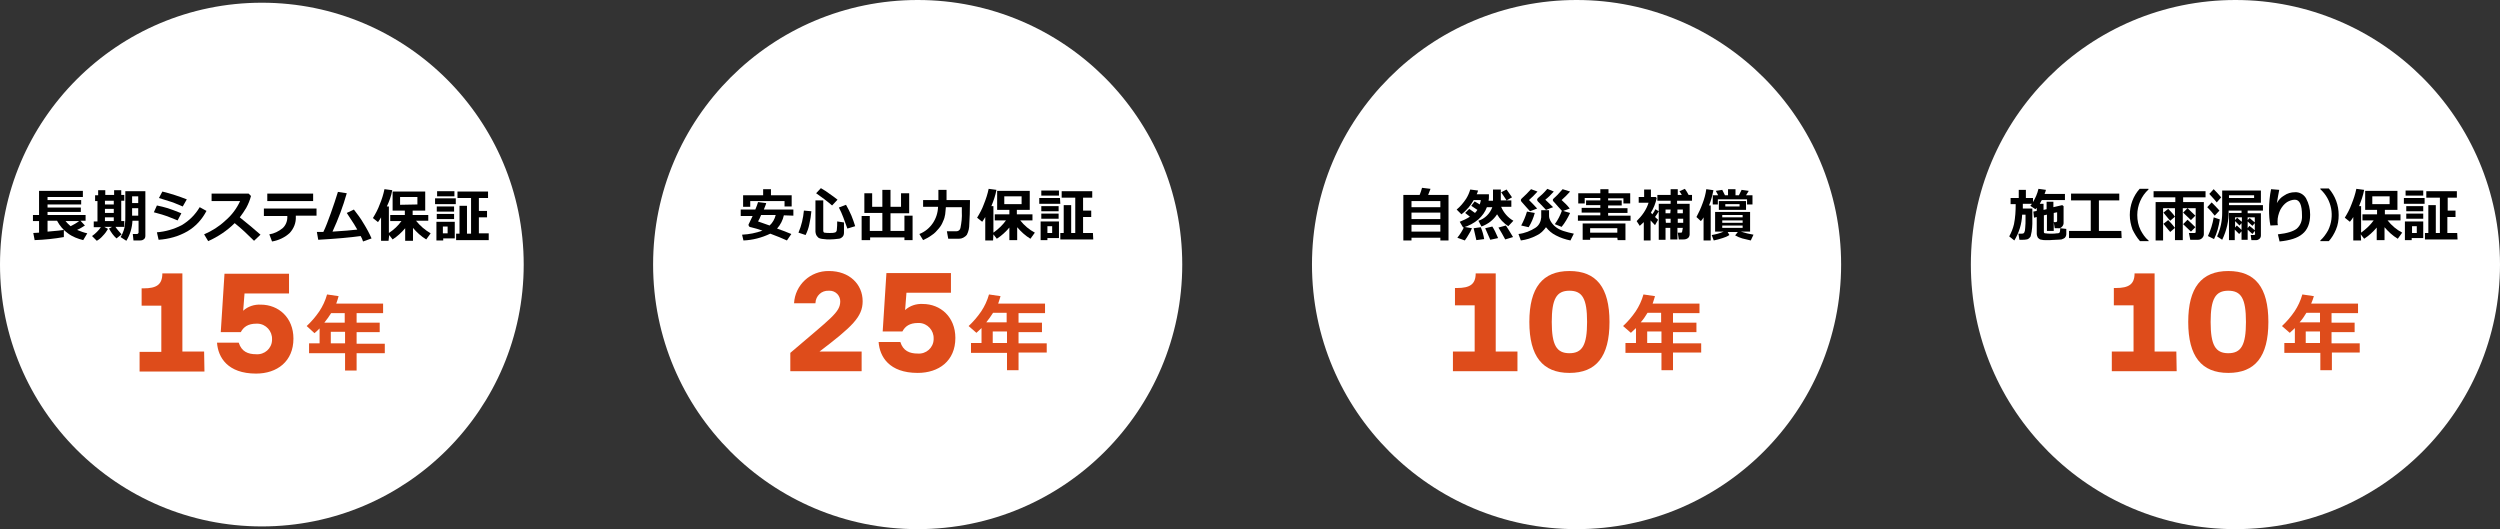 <?xml version="1.0" encoding="utf-8"?>
<!-- Generator: Adobe Illustrator 23.0.3, SVG Export Plug-In . SVG Version: 6.00 Build 0)  -->
<svg version="1.1" id="レイヤー_1" xmlns="http://www.w3.org/2000/svg" xmlns:xlink="http://www.w3.org/1999/xlink" x="0px"
	 y="0px" viewBox="0 0 736.1 155.9" style="enable-background:new 0 0 736.1 155.9;" xml:space="preserve">
<rect x="0" y="0" width="736.1" height="155.9" fill="#333333" stroke="none"/>
<style type="text/css">
	.st0{fill:#FFFFFF;}
	.st1{fill:#DE4C1B;}
</style>
<title>qcells_guarantee</title>
<g>
	<g id="レイヤー_1-2">
		<circle class="st0" cx="77.1" cy="77.9" r="77.1"/>
		<path d="M18.8,69.8c-2.8,0.5-5.7,0.8-8.6,0.9l-0.4-2.1l1.7-0.1v-3.4H9.7v-1.8h1.8v-7.1h12.9V58H14v0.9h9.9v1.3H14v0.9h9.8v1.3H14
			v0.9h11.2v1.7h-1.5l1.3,1.4c-0.7,0.5-1.5,0.9-2.3,1.3c1,0.4,2,0.8,3,1l-1.2,2c-1.6-0.4-3.2-1-4.5-2c-1.3-0.9-2.4-2.2-3.2-3.7H14
			v3.2c2.6-0.2,4.2-0.4,4.8-0.5L18.8,69.8z M23.3,65.1h-4c0.4,0.5,0.9,1,1.5,1.5C21.6,66.2,22.5,65.7,23.3,65.1z"/>
		<path d="M31.8,67.4c-0.4,0.7-0.9,1.4-1.5,2c-0.5,0.6-1.1,1.1-1.8,1.5l-1.4-1.4c1-0.7,1.9-1.6,2.6-2.6h-2.1v-1.7h1.1v-6H28v-1.7
			h0.9V56h2.1v1.4h2.6V56h2.1v1.4h0.9v1.7h-0.9v6h0.9v1.7H34c0.5,0.8,1.2,1.5,1.8,2.2l-1.5,1.2c-0.9-0.8-1.6-1.8-2.2-2.9l0.9-0.5
			h-2.3L31.8,67.4z M30.9,59.1v1.1h2.6v-1.1H30.9z M30.9,61.5v1.2h2.6v-1.2H30.9z M30.9,65.1h2.6v-1.1h-2.6L30.9,65.1z M42.8,69.4
			c0,0.4-0.1,0.8-0.4,1c-0.3,0.3-0.7,0.4-1.2,0.4h-1.9l-0.2-1.9h1.2c0.1,0,0.2,0,0.3-0.1c0.1-0.1,0.2-0.2,0.2-0.3V65h-1.8
			c-0.1,2.1-0.7,4.1-1.8,5.9l-1.7-1.1c0.4-0.6,0.7-1.3,0.9-1.9c0.2-0.6,0.4-1.3,0.4-2c0.1-0.7,0.1-1.5,0.1-2.5v-7.1h5.9L42.8,69.4z
			 M40.7,59.8v-2h-1.8v2H40.7z M40.7,63.5v-2.2h-1.8v2.2H40.7z"/>
		<path d="M53.4,62.8l-1.1,2.1c-1.2-0.5-2.2-0.9-3-1.2s-2.1-0.7-4-1.2l0.9-2c1.1,0.2,2.1,0.5,3.2,0.8C50.3,61.6,51.7,62.1,53.4,62.8
			z M60.8,62.1c-1.3,2.5-3.2,4.6-5.6,6c-2.6,1.5-5.5,2.3-8.5,2.5l-0.5-2.2c2.5-0.2,5-0.9,7.3-2.1c2.2-1.3,4-3.1,5.3-5.3L60.8,62.1z
			 M55,58.7l-1.2,2.1c-0.6-0.3-1.2-0.5-1.9-0.8s-1.2-0.5-1.6-0.6l-3.5-1.1l1-1.9C50.3,57,52.7,57.8,55,58.7z"/>
		<path d="M76.7,69.1l-1.9,1.8c-1.8-1.8-3.7-3.6-5.7-5.2c-2.2,2.2-4.9,4-7.8,5.3l-1.2-2c2.3-1,4.4-2.3,6.2-4
			c1.9-1.6,3.4-3.6,4.4-5.8h-8.4V57h10.9l0.7,0.7c-0.3,1.2-0.8,2.4-1.4,3.5c-0.6,1-1.2,1.9-1.9,2.8C73,65.9,75,67.6,76.7,69.1z"/>
		<path d="M93.2,63.5h-6.1v0.3c0.1,1.8-0.6,3.5-1.8,4.8c-1.4,1.3-3.3,2.2-5.2,2.5l-0.8-2.1c1.4-0.2,2.8-0.9,3.9-1.8
			c0.9-0.8,1.4-2,1.4-3.2v-0.4h-6.9v-2.2h15.5V63.5z M92.2,59.2H78.7V57h13.5L92.2,59.2z"/>
		<path d="M106.2,69.5c-2.9,0.4-7.1,0.8-12.5,1.1l-0.4-2.3c0.5,0,1.2,0,1.9,0c0.7-1.4,1.4-3.3,2.2-5.5c0.8-2.3,1.5-4.3,2.1-6.3
			l2.6,0.4c-1.1,3.9-2.5,7.6-4.2,11.3c3.2-0.2,5.7-0.4,7.3-0.6c-0.3-0.6-1.3-2.2-3.1-4.9l2.1-1c1,1.3,2,2.6,2.8,4
			c1,1.6,1.8,3.1,2.4,4.5l-2.5,0.9C106.7,70.5,106.5,70,106.2,69.5z"/>
		<path d="M114.4,70.9h-2.2V64c-0.2,0.4-0.5,0.8-0.9,1.4l-1.5-1.2c0.8-1.3,1.5-2.6,2-4c0.6-1.4,1.1-3,1.4-4.5l2.3,0.3
			c-0.3,1.7-0.9,3.3-1.6,4.8h0.6v7.8c1.4-0.9,2.7-2.1,3.7-3.5h-3.3v-1.8h4.3v-1.3h-3.6v-5.6h9.6v5.6h-3.7v1.3h4.6V65h-3.6
			c1.2,1.5,2.6,2.7,4.3,3.7l-1.3,1.8c-1.5-0.9-2.8-2.1-3.9-3.4v3.8h-2.3v-3.7c-1.1,1.3-2.3,2.4-3.7,3.3l-1-1.3L114.4,70.9z
			 M122.9,60.2V58h-5.1v2.3L122.9,60.2z"/>
		<path d="M134.2,60.1h-6.1v-1.7h6.1V60.1z M133.9,70.2h-3.4v0.6h-2v-5.5h5.4L133.9,70.2z M133.8,57.8h-5.1v-1.5h5.1V57.8z
			 M133.7,62.3h-5.1v-1.5h5.1V62.3z M133.7,64.5h-5.1v-1.5h5.1V64.5z M131.8,68.7v-2h-1.4v2H131.8z M143.9,70.7h-9.6v-1.9h1v-8.2
			h2.2v8.2h1.2V58.3h-4v-1.9h9v1.9H141v3.8h2.4V64H141v4.7h2.9L143.9,70.7z"/>
		<path class="st1" d="M60.2,109.4H41.1v-5.8h6.4V90h-5.8v-5.1h0.6c3.8,0,5.5-1.1,5.5-4.4h5.9v23h6.4L60.2,109.4z"/>
		<path class="st1" d="M75.4,110c-8.4,0-11.2-4.8-11.5-9.1h6.4c0.8,2.6,2.7,3.4,5.1,3.4c2.5,0.2,4.6-1.7,4.7-4.1c0-0.1,0-0.2,0-0.3
			c0.1-2.4-1.8-4.5-4.2-4.6c-0.1,0-0.3,0-0.4,0c-2.5,0-3.8,1-4.6,2.5H65l1.1-17.2h19v5.8H72l-0.4,5.1c1.4-1.3,3.3-1.9,5.2-1.8
			c5.2,0,9.6,3.8,9.6,10C86.4,106.4,81.6,110,75.4,110z"/>
		<path class="st1" d="M113.3,104H105v5.1h-3.4V104H91v-2.9h3.1v-4.4c-0.5,0.5-1,1-1.5,1.4l-2.3-2.1c1.4-1.3,2.6-2.7,3.7-4.3
			c1-1.5,1.8-3.2,2.3-5l3.4,0.5c-0.2,0.7-0.4,1.4-0.7,2.2h13.8v2.8H105V95h6.8v2.8H105v3.4h8.3L113.3,104z M97.5,92.2
			c-0.6,1-1.3,1.9-2,2.8h6v-2.8H97.5z M97.4,101.1h4.2v-3.4h-4.2V101.1z"/>
		<circle class="st0" cx="270.2" cy="77.9" r="77.9"/>
		<path d="M230.8,63.4c-0.3,1.4-1,2.8-2,3.9c1,0.3,2.4,0.9,4.2,1.6l-1.3,1.9c-1.3-0.6-3-1.3-4.9-2c-2.5,1.2-5.2,1.9-7.9,2l-0.4-1.7
			c2.1-0.1,4.1-0.5,6-1.2c-1.1-0.4-2.2-0.7-3.4-1c-0.4,0-0.7-0.3-0.7-0.7c0-0.1,0-0.2,0.1-0.3c0.4-0.9,0.8-1.7,1.1-2.3h-3.5v-1.9
			h4.3c0.4-0.9,0.6-1.6,0.8-2.2l2.4,0.3c-0.1,0.5-0.4,1.1-0.7,1.9h8.7v1.8L230.8,63.4z M233.1,60.8H231v-1.6h-10.1v1.7h-2.1v-3.4
			h5.9v-1.8h2.3v1.8h6.1L233.1,60.8z M226.6,66.4c0.9-0.8,1.5-1.9,1.8-3.1h-4.3c-0.3,0.8-0.6,1.4-0.9,1.9
			C224.6,65.7,225.8,66.1,226.6,66.4z"/>
		<path d="M238.9,62.2c-0.1,1.3-0.3,2.5-0.6,3.8c-0.2,1.1-0.6,2.2-1.1,3.2l-2.1-0.7c0.9-2.1,1.4-4.3,1.6-6.5L238.9,62.2z
			 M248.5,68.5c0,0.4-0.1,0.9-0.4,1.2c-0.3,0.3-0.7,0.6-1.2,0.6c-0.9,0.1-1.7,0.2-2.6,0.2c-0.5,0-1.1,0-1.7-0.1
			c-0.4,0-0.8-0.1-1.2-0.2c-0.2-0.1-0.5-0.2-0.6-0.4c-0.2-0.2-0.4-0.4-0.5-0.7c-0.1-0.3-0.2-0.6-0.2-0.9V59h2.3v9
			c0,0.2,0.1,0.4,0.3,0.5c0.6,0.1,1.1,0.1,1.7,0.1c0.5,0,1.1,0,1.6-0.2c0.3-0.2,0.4-0.5,0.4-0.8c0.1-0.8,0.1-1.6,0.1-2.4l2,0.3
			L248.5,68.5z M246.6,58.8l-1.6,1.7c-1.5-1.3-3.1-2.5-4.7-3.6l1.4-1.5c0.9,0.5,1.8,1.1,2.6,1.7C245.1,57.6,245.8,58.2,246.6,58.8
			L246.6,58.8z M251.8,66.6l-2.3,0.7c-0.3-0.9-0.7-2-1.2-3.3c-0.4-1-0.8-2-1.3-2.9l2.1-0.8c0.6,1,1.1,2.1,1.6,3.2
			C251.1,64.5,251.5,65.6,251.8,66.6L251.8,66.6z"/>
		<path d="M256.1,70.7h-2.4v-7.1h2.4V68h3.7v-5.3h-5.3v-5.8h2.3v4h3v-5h2.4v5h3.1v-4h2.4v5.9h-5.5V68h4.1v-4.5h2.4v7.2h-2.4v-0.8
			h-10.1V70.7z"/>
		<path d="M278.5,61c-0.1,0.8-0.1,1.5-0.2,2.1c-0.1,0.7-0.3,1.4-0.6,2c-0.3,0.8-0.7,1.5-1.3,2.2c-0.6,0.7-1.2,1.4-2,1.9
			c-0.8,0.6-1.7,1.1-2.6,1.5l-1.1-1.8c3.3-1.3,5.4-4.5,5.5-8h-4.4v-2h4.5v-3h2.4v3h6.9v0.3c0,2.9-0.1,5.1-0.2,6.8
			c0,1.1-0.2,2.1-0.7,3.1c-0.3,0.4-0.7,0.7-1.1,0.9c-0.4,0.2-0.8,0.3-1.3,0.3c-0.4,0-1.5,0-3.1,0l-0.4-2.2h2.8c0.6,0,1.1-0.4,1.2-1
			c0.3-1.5,0.5-3.1,0.4-4.7V61H278.5z"/>
		<path d="M292.4,70.8h-2.3v-6.9c-0.2,0.4-0.5,0.8-0.9,1.4l-1.5-1.2c0.8-1.3,1.5-2.6,2-4c0.6-1.5,1.1-3,1.4-4.5l2.3,0.3
			c-0.3,1.7-0.9,3.3-1.5,4.8h0.6v7.8c1.4-1,2.7-2.2,3.7-3.6h-3.3v-1.8h4.3v-1.3h-3.6v-5.6h9.6v5.6h-3.8v1.3h4.6v1.8h-3.6
			c1.2,1.5,2.6,2.7,4.3,3.6l-1.3,1.8c-1.5-0.9-2.8-2.1-3.9-3.4v3.8h-2.3V67c-1.1,1.3-2.3,2.4-3.7,3.3l-1-1.3L292.4,70.8z
			 M300.8,60.1v-2.3h-5.1v2.3L300.8,60.1z"/>
		<path d="M312.2,60H306v-1.7h6.1L312.2,60z M311.8,70.1h-3.4v0.6h-2v-5.5h5.4L311.8,70.1z M311.8,57.6h-5.2v-1.5h5.2L311.8,57.6z
			 M311.7,62.2h-5.1v-1.5h5.1V62.2z M311.7,64.4h-5.1v-1.5h5.1V64.4z M309.8,68.6v-2h-1.4v2H309.8z M321.9,70.5h-9.7v-1.9h1v-8.2
			h2.2v8.2h1.2V58.2h-4v-1.9h9v1.9h-2.7V62h2.4v1.9h-2.4v4.7h2.9L321.9,70.5z"/>
		<path class="st1" d="M232.7,109.3v-5.4c12-10.3,14.7-11.9,14.7-15.2c0-1.7-1.4-3.1-3.1-3.1c-0.1,0-0.2,0-0.3,0
			c-2.1-0.1-3.8,1.5-3.9,3.6c0,0,0,0,0,0.1h-6.3c0.3-5.4,4.8-9.6,10.3-9.5c6,0,9.9,3.9,9.9,8.9c0,4.6-3.1,7.5-12.7,14.8h12.4v5.8
			L232.7,109.3z"/>
		<path class="st1" d="M270.2,109.8c-8.4,0-11.2-4.8-11.5-9.1h6.4c0.8,2.6,2.7,3.4,5.1,3.4c2.5,0.2,4.6-1.7,4.7-4.1
			c0-0.1,0-0.2,0-0.3c0.1-2.4-1.8-4.5-4.2-4.6c-0.1,0-0.3,0-0.4,0c-2.5,0-3.8,1-4.6,2.5h-5.8l1.1-17.2h19v5.8h-13.1l-0.4,5.1
			c1.4-1.3,3.3-1.9,5.2-1.8c5.2,0,9.6,3.8,9.6,10C281.3,106.3,276.4,109.8,270.2,109.8z"/>
		<path class="st1" d="M308.2,103.8h-8.3v5.2h-3.4v-5.1h-10.6V101h3.1v-4.4c-0.5,0.5-1,0.9-1.5,1.4l-2.3-2c1.4-1.3,2.6-2.7,3.7-4.3
			c1-1.5,1.8-3.2,2.3-5l3.4,0.5c-0.2,0.8-0.5,1.5-0.7,2.2h13.8v2.8h-7.8v2.8h6.9v2.8h-6.9v3.3h8.3L308.2,103.8z M292.4,92.1
			c-0.6,1-1.3,1.9-2,2.8h6v-2.8H292.4z M292.3,101h4.2v-3.4h-4.2V101z"/>
		<circle class="st0" cx="464.2" cy="77.9" r="77.9"/>
		<path d="M424.1,70h-8.5v0.8h-2.4V57.4h4.8c0.3-0.7,0.5-1.4,0.7-2.1l2.5,0.3c-0.2,0.6-0.5,1.2-0.7,1.8h6v13.4h-2.4L424.1,70z
			 M424.1,61v-1.8h-8.5V61H424.1z M415.6,64.5h8.5v-1.9h-8.5V64.5z M415.6,68.2h8.5v-2h-8.5V68.2z"/>
		<path d="M432.8,63.8l-1.4-1.1l1.2-1.2l1.7,1.2c0.3-0.3,0.5-0.6,0.7-0.9l-1.8-1.2l1-1.3l1.5,0.9c0.1-0.4,0.3-0.9,0.3-1.3h-2.1
			l-0.1,0.2c-0.4,0.7-0.9,1.4-1.4,2c-0.6,0.7-1.3,1.4-2.1,2l-1.4-1.4c1.1-0.9,2-2,2.8-3.2c0.5-0.8,0.9-1.7,1.2-2.7l2.3,0.3
			c-0.1,0.4-0.2,0.7-0.4,1.1h3.6v0.5c0,0.5,0,0.9-0.1,1.4h1.3v-3.3h2.3V59h3.1v1.9h-3c0.7,1.7,2,3.2,3.6,4.1l-1.5,1.6
			c-1.4-0.9-2.5-2.1-3.3-3.5c-1.1,1.7-2.7,2.9-4.6,3.6l-0.9-1.7c1.9-0.6,3.4-2.1,4.1-4h-1.6c-0.5,1.4-1.4,2.6-2.5,3.6
			c-1.3,1.1-2.8,1.9-4.5,2.4l-1-1.7C430.8,64.9,431.9,64.4,432.8,63.8z M433.4,67.2c-0.3,0.7-0.6,1.3-1,1.9
			c-0.3,0.6-0.7,1.1-1.1,1.7l-2.2-0.8c0.8-1,1.5-2.1,2-3.2L433.4,67.2z M437,70.4l-2.3,0.3l-0.8-3.5l2.1-0.3
			C436.5,68.1,436.8,69.2,437,70.4z M441.1,70.1l-2.3,0.5l-1.5-3.4l2.1-0.5C440,67.6,440.5,68.7,441.1,70.1L441.1,70.1z M445.5,69.8
			l-2.3,0.7c-0.6-1.2-1.3-2.3-2-3.5l2.2-0.6C444.1,67.5,444.8,68.6,445.5,69.8L445.5,69.8z M445.2,58.1l-1.6,0.9l-1.6-2.4l1.6-0.8
			C443.9,56.2,444.4,57,445.2,58.1L445.2,58.1z"/>
		<path d="M455.2,66.9c-0.7,1-1.6,1.9-2.7,2.4c-1.5,0.8-3.1,1.3-4.7,1.5l-0.7-1.9c1.8-0.2,3.6-0.9,5.1-1.9c1-0.7,1.5-1.8,1.6-3v-2.1
			h2.3v1.7c0,0.5,0.2,1,0.4,1.4c0.4,0.7,0.8,1.2,1.4,1.7c0.7,0.6,1.5,1,2.4,1.3c1,0.3,2,0.6,3.1,0.8l-1,2c-1.5-0.3-3-0.8-4.3-1.5
			C456.9,68.7,456,67.9,455.2,66.9z M452.7,56.4c-0.8,0.9-1.6,1.7-2.5,2.5c0.8,0.8,1.6,1.6,2.4,2.5l-2.1,0.8
			c-0.6-0.7-1.5-1.6-2.5-2.8c-0.1-0.1-0.2-0.3-0.2-0.5c0-0.1,0.1-0.3,0.2-0.4c1-0.9,1.9-1.8,2.8-2.8L452.7,56.4z M451.9,62.7
			c-0.4,1.5-1,2.9-1.8,4.2l-2.2-0.5c0.7-1.3,1.3-2.7,1.7-4.1L451.9,62.7z M457.5,56.4c-0.8,0.9-1.6,1.7-2.5,2.4
			c0.5,0.5,1.3,1.2,2.3,2.2l-2.1,0.8c-1-1.1-1.8-1.9-2.4-2.5c-0.1-0.1-0.2-0.3-0.2-0.5c0-0.1,0-0.2,0.1-0.3c0-0.1,0.5-0.5,1.4-1.3
			c0.5-0.5,1-1,1.5-1.6L457.5,56.4z M462.3,56.4c-0.8,0.9-1.6,1.7-2.5,2.5c0.9,0.8,1.7,1.6,2.4,2.5l-2.2,0.8
			c-0.6-0.7-1.5-1.6-2.5-2.8c-0.2-0.1-0.2-0.3-0.3-0.5c0-0.1,0.1-0.3,0.2-0.4c0.7-0.6,1.6-1.5,2.7-2.8L462.3,56.4z M462.3,62.7
			c-0.7,1.5-1.5,2.9-2.5,4.1l-2-0.8c0.9-1.2,1.6-2.6,2.1-4L462.3,62.7z"/>
		<path d="M480.1,65h-15.5v-1.6h6.6v-0.8h-5.5v-1.4h5.5v-0.8H467V59h4.2v-0.7h-4.6v1.6h-1.9v-3h6.5v-1.2h2.4v1.2h6.4v3h-2v-1.5h-4.5
			V59h4v1.5h-4v0.8h5.7v1.4h-5.7v0.8h6.6V65z M476.2,70h-8v0.6H466v-4.8h12.6v4.9h-2.3L476.2,70z M468.2,68.5h8v-1.3h-8V68.5z"/>
		<path d="M486,70.8h-2v-5.4c-0.4,0.4-0.8,0.7-1.2,1.1l-0.9-1.4c0.8-0.8,1.5-1.6,2.1-2.5c0.6-0.9,1.1-1.9,1.4-2.9h-2.9V58h1.6v-2.2
			h2V58h1.4l0.3,0.3c-0.3,1.5-0.9,3-1.7,4.3l0.4,0.5c0.4-0.5,0.7-1,0.9-1.5l1,0.6c-0.3,0.6-0.7,1.1-1.1,1.7l0.9,0.8l-0.9,1.6
			c-0.5-0.6-1-1-1.3-1.4L486,70.8z M495.5,67.1h-1.6v3.4h-2.1v-3.4h-1.4v3.5h-2V60h3.5v-0.9H488v-1.7h3.9v-1.7h2.1v1.7h1.2
			c-0.3-0.5-0.5-0.8-0.7-1.1l1.6-0.7c0.4,0.5,0.7,1.1,1.1,1.8h1v1.7h-4.4v0.9h3.7V69c0,0.4-0.2,0.9-0.5,1.1
			c-0.4,0.3-0.8,0.4-1.3,0.4h-1.4l-0.3-2h0.9c0.3,0,0.4-0.1,0.4-0.4L495.5,67.1z M491.9,61.7h-1.5v1.1h1.4L491.9,61.7z M490.5,65.6
			h1.4v-1.2h-1.5L490.5,65.6z M495.5,62.8v-1.1h-1.6v1.1H495.5z M494,65.6h1.6v-1.2h-1.6L494,65.6z"/>
		<path d="M503.7,70.8h-2.1V64c-0.2,0.4-0.5,0.8-0.8,1.1l-1.3-1.2c0.7-1.3,1.3-2.6,1.8-4c0.5-1.3,0.9-2.7,1.1-4.2l2.1,0.3
			c-0.3,1.5-0.7,3.1-1.3,4.5h0.5V70.8z M509.2,69.2c-0.6,0.4-1.3,0.7-2,0.9c-0.9,0.3-1.7,0.5-2.6,0.7l-0.6-1.6
			c1.2-0.2,2.4-0.5,3.5-1h-2.5v-5.8h10.3v5.8h-2.7c1.2,0.4,2.5,0.7,3.7,0.9l-0.8,1.7c-0.8-0.2-1.7-0.4-2.5-0.6
			c-0.7-0.2-1.4-0.5-2.1-0.9l0.8-1h-3L509.2,69.2z M505.9,57.5l-0.7-1.3l1.9-0.3l0.8,1.6h0.9v-1.8h2.2v1.8h1l0.8-1.6l2.1,0.3
			l-0.8,1.3h1.9v2.7h-1.6v-1.5h-8.6v1.5h-1.5v-2.7H505.9z M514.1,61.8h-8v-2.6h8V61.8z M513.1,64v-0.7h-6V64H513.1z M507.1,65.6h6
			v-0.7h-6V65.6z M513.1,66.4h-6v0.7h6V66.4z M512.2,60.8v-0.7H508v0.7H512.2z"/>
		<path class="st1" d="M446.9,109.3h-19.1v-5.8h6.4V89.9h-5.8v-5.1h0.6c3.8,0,5.5-1.1,5.5-4.3h5.9v23h6.4V109.3z"/>
		<path class="st1" d="M473.9,94.8c0,10.2-3.9,15-11.8,15s-11.8-4.9-11.8-15s3.9-15,11.8-15S473.9,84.6,473.9,94.8z M467.3,94.8
			c0-6.9-1.4-9.2-5.2-9.2s-5.2,2.4-5.2,9.2s1.4,9.2,5.2,9.2S467.3,101.6,467.3,94.8z"/>
		<path class="st1" d="M500.9,103.8h-8.3v5.2h-3.4v-5.1h-10.6V101h3.1v-4.4c-0.5,0.5-1,0.9-1.5,1.4l-2.3-2c1.4-1.3,2.6-2.7,3.7-4.3
			c1-1.5,1.8-3.2,2.3-5l3.4,0.5c-0.2,0.8-0.5,1.5-0.7,2.2h13.8v2.8h-7.8v2.8h6.9v2.8h-6.9v3.3h8.3V103.8z M485.1,92.1
			c-0.6,1-1.2,1.9-2,2.8h6v-2.8H485.1z M485,101h4.2v-3.4H485V101z"/>
		<circle class="st0" cx="658.2" cy="77.9" r="77.9"/>
		<path d="M595.6,60v1.4h2.8c0,2.2,0,3.7,0,4.5c0,0.8-0.1,1.5-0.2,2.3c-0.1,0.5-0.2,0.9-0.3,1.4c-0.1,0.2-0.3,0.4-0.5,0.6
			c-0.2,0.1-0.4,0.3-0.7,0.3c-0.4,0.1-0.8,0.1-1.2,0.1h-0.9l-0.3-1.8h1.1c0.2,0,0.5-0.1,0.6-0.3c0.2-0.4,0.3-0.9,0.3-1.4
			c0.1-0.8,0.1-1.8,0.1-3c0-0.3,0-0.6,0-0.9h-1c-0.1,2.7-0.9,5.3-2.3,7.6l-1.5-1.2c0.6-1.1,1.1-2.3,1.4-3.6c0.4-2,0.5-3.9,0.5-5.9
			h-1.5v-1.8h2.4v-2.4h2.1v2.4h2.1v1.2c0.7-1.2,1.3-2.5,1.6-3.9l2.2,0.3c-0.1,0.4-0.2,0.8-0.4,1.2h6v1.8h-6.8
			c-0.2,0.3-0.4,0.7-0.6,1.1h1.1v1.8l0.9-0.2v-2.2h2V61l2.6-0.6l0.4,0.3v5c0,0.4-0.2,0.8-0.5,1.1c-0.3,0.3-0.7,0.5-1.1,0.4H605
			l-0.3-1.8h0.6c0.1,0,0.2-0.1,0.3-0.1c0.1-0.1,0.1-0.2,0.1-0.3v-2.5l-1,0.2V68h-2v-4.8l-0.9,0.2v4.9c0,0.2,0.1,0.4,0.4,0.4
			c0.6,0.1,1.2,0.1,1.7,0.1c0.7,0,1.3,0,1.7-0.1c0.2,0,0.5,0,0.7-0.1c0.1-0.1,0.1-0.2,0.2-0.3c0.1-0.4,0.1-0.7,0.1-1.1l1.8,0.2V69
			c0,0.2-0.1,0.5-0.2,0.7c-0.1,0.2-0.3,0.4-0.5,0.5c-0.2,0.1-0.4,0.2-0.7,0.3c-0.2,0-0.8,0.1-1.6,0.1c-0.8,0-1.4,0.1-1.8,0.1
			c-0.4,0-0.8,0-1.3,0s-0.8,0-1.1-0.1c-0.3,0-0.6-0.1-0.8-0.3c-0.2-0.1-0.4-0.3-0.5-0.6c-0.1-0.3-0.2-0.5-0.2-0.8v-5l-0.8,0.2
			l-0.2-1.8l1-0.2v-0.9l-0.4,0.4l-1.5-1c0.2-0.2,0.3-0.4,0.5-0.6L595.6,60z"/>
		<path d="M624.7,70.1h-15.5v-2.1h6.4V59h-5.8v-2H624v2h-6v9h6.6L624.7,70.1z"/>
		<path d="M632.7,71h-2.6c-0.9-1-1.6-2.2-2.2-3.4c-0.5-1.4-0.8-2.8-0.8-4.3c0-2.8,1-5.6,2.9-7.7h2.6v0.2c-2.1,1.9-3.3,4.7-3.3,7.5
			c0,1.6,0.3,3.1,1,4.5c0.6,1.1,1.3,2.2,2.3,3L632.7,71z"/>
		<path d="M648.9,69c0,0.4-0.2,0.8-0.5,1.1c-0.3,0.3-0.7,0.5-1.2,0.5h-2.3l-0.4-2h1.6c0.3,0,0.4-0.1,0.4-0.3v-7h-3.8v9.4h-2.3v-9.4
			h-3.5v9.5h-2.2V59.5h5.8v-1.4h-6.4v-1.8h15.3v1.8h-6.6v1.4h6.1L648.9,69z M640.4,63.8l-1.4,1.2c-0.1-0.1-0.8-0.9-2-2.4l1.4-1.1
			C639.1,62.2,639.8,62.9,640.4,63.8L640.4,63.8z M640.4,67.1l-1.4,1.2c-0.1-0.1-0.8-0.9-2-2.4l1.4-1.1
			C639.1,65.5,639.8,66.3,640.4,67.1L640.4,67.1z M646.4,63.5l-1.3,1.3l-2.3-2.2l1.3-1.3C644.9,62.1,645.7,62.8,646.4,63.5
			L646.4,63.5z M646.4,66.9l-1.3,1.3c-0.1-0.1-0.8-0.8-2.3-2.2l1.3-1.3C644.9,65.4,645.7,66.2,646.4,66.9L646.4,66.9z"/>
		<path d="M653.5,62l-1.4,1.5c-0.7-0.9-1.4-1.7-2.2-2.5l1.3-1.4C651.8,60.2,652.6,61,653.5,62z M653.6,64.6c-0.3,2-0.8,4-1.7,5.8
			l-1.8-0.9c0.8-1.7,1.4-3.6,1.7-5.5L653.6,64.6z M654,58.1l-1.3,1.5c-0.2-0.3-0.9-1.1-2.2-2.5l1.3-1.4
			C652.6,56.5,653.3,57.3,654,58.1L654,58.1z M663.9,68l-0.7,0.9l-1.4-1.3v3H660v-2.5l-0.7,0.8l-1.3-1.3v3.1h-1.7v-8h3.7V62h-3.8
			c0.1,3-0.6,5.9-1.9,8.6l-1.5-1c1-2.2,1.5-4.5,1.5-6.9v-6.6h11.4v3.6h-9.4v0.7h10V62h-4.5v0.8h3.9v6.5c0,0.4-0.1,0.7-0.4,1
			c-0.2,0.2-0.6,0.4-0.9,0.4h-1.5l-0.2-1.5h0.9c0.1,0,0.2,0,0.3-0.1c0.1-0.1,0.1-0.1,0.1-0.2L663.9,68z M656.3,58.3h7.4v-0.8h-7.4
			V58.3z M658.1,64.8l0.6-0.7c0.3,0.2,0.7,0.7,1.4,1.2V64h-2L658.1,64.8z M658.1,67l0.5-0.6c0.5,0.4,1,0.9,1.4,1.3v-2l-0.6,0.7
			l-1.3-1.3L658.1,67z M661.8,64.8l0.6-0.6c0.3,0.3,0.8,0.7,1.5,1.3V64h-2.1L661.8,64.8z M661.8,67.2l0.5-0.7
			c0.6,0.4,1.1,0.9,1.6,1.3v-2.1l-0.7,0.8c-0.3-0.3-0.8-0.7-1.4-1.3L661.8,67.2z"/>
		<path d="M671.2,71.1l-0.5-2.1c2.8-0.3,4.6-0.9,5.6-1.7c1.1-1,1.6-2.4,1.5-3.9c0-3.1-0.7-4.6-2.1-4.6c-0.8,0-1.6,0.3-2.3,0.7
			c-0.9,0.6-1.5,1.4-2,2.3c-0.5,1.1-0.8,2.2-0.8,3.4c0,0.4,0,0.7,0.1,1.1l-2.2,0.1c-0.3-1.5-0.4-3.1-0.4-4.7c0-2,0.2-4.1,0.6-6
			l2.4,0.2c-0.2,0.9-0.4,2.2-0.7,3.9c0.5-0.9,1.2-1.7,2.1-2.2c1-0.7,2.1-1,3.2-1c1.3-0.1,2.6,0.6,3.3,1.8c0.8,1.5,1.2,3.1,1.2,4.8
			c0,2.6-0.8,4.5-2.3,5.7C676.5,70.1,674.2,70.8,671.2,71.1z"/>
		<path d="M688.6,63.3c0,1.5-0.2,2.9-0.8,4.3c-0.5,1.2-1.2,2.4-2.1,3.4h-2.5v-0.2c0.9-0.8,1.7-1.9,2.3-3c2-4.1,1.1-9-2.3-12.1v-0.2
			h2.5C687.6,57.7,688.6,60.4,688.6,63.3z"/>
		<path d="M695.2,70.8h-2.3v-6.9c-0.2,0.4-0.5,0.8-1,1.4l-1.5-1.2c0.8-1.3,1.5-2.6,2-4c0.6-1.5,1.1-3,1.4-4.5l2.3,0.3
			c-0.3,1.7-0.9,3.3-1.5,4.8h0.6v7.8c1.4-1,2.7-2.2,3.7-3.6h-3.3v-1.8h4.3v-1.3h-3.5v-5.6h9.5v5.6h-3.7v1.3h4.6v1.8H703
			c1.2,1.5,2.6,2.7,4.3,3.6l-1.3,1.8c-1.5-0.9-2.8-2.1-3.9-3.4v3.8h-2.3V67c-1.1,1.3-2.3,2.4-3.7,3.3l-1-1.3L695.2,70.8z
			 M703.6,60.1v-2.3h-5.1v2.3L703.6,60.1z"/>
		<path d="M713.9,60h-6.1v-1.7h6.1V60z M713.5,70.1h-3.4v0.6h-2v-5.5h5.4L713.5,70.1z M713.5,57.6h-5.2v-1.5h5.2V57.6z M713.5,62.2
			h-5v-1.5h5V62.2z M713.5,64.4h-5v-1.5h5V64.4z M711.6,68.6v-2h-1.4v2H711.6z M723.6,70.5H714v-1.9h1v-8.2h2.2v8.2h1.2V58.2h-4
			v-1.9h9v1.9h-2.7V62h2.3v1.9h-2.4v4.7h2.9L723.6,70.5z"/>
		<path class="st1" d="M640.9,109.3h-19.1v-5.8h6.4V89.9h-5.8v-5.1h0.6c3.8,0,5.5-1.1,5.5-4.3h5.9v23h6.4L640.9,109.3z"/>
		<path class="st1" d="M667.9,94.8c0,10.2-3.9,15-11.8,15s-11.8-4.9-11.8-15s3.9-15,11.8-15S667.9,84.6,667.9,94.8z M661.3,94.8
			c0-6.9-1.4-9.2-5.2-9.2s-5.2,2.4-5.2,9.2s1.4,9.2,5.2,9.2S661.3,101.6,661.3,94.8z"/>
		<path class="st1" d="M694.9,103.8h-8.3v5.2h-3.4v-5.1h-10.6V101h3.1v-4.4c-0.5,0.5-1,0.9-1.5,1.4l-2.3-2c1.4-1.3,2.6-2.7,3.7-4.3
			c1-1.5,1.8-3.2,2.3-5l3.4,0.5c-0.2,0.7-0.5,1.5-0.8,2.2h13.8v2.8h-7.8v2.8h6.8v2.8h-6.8v3.3h8.3V103.8z M679.1,92.1
			c-0.6,1-1.2,1.9-2,2.8h6v-2.8H679.1z M678.9,101h4.2v-3.4h-4.2V101z"/>
	</g>
</g>
</svg>
